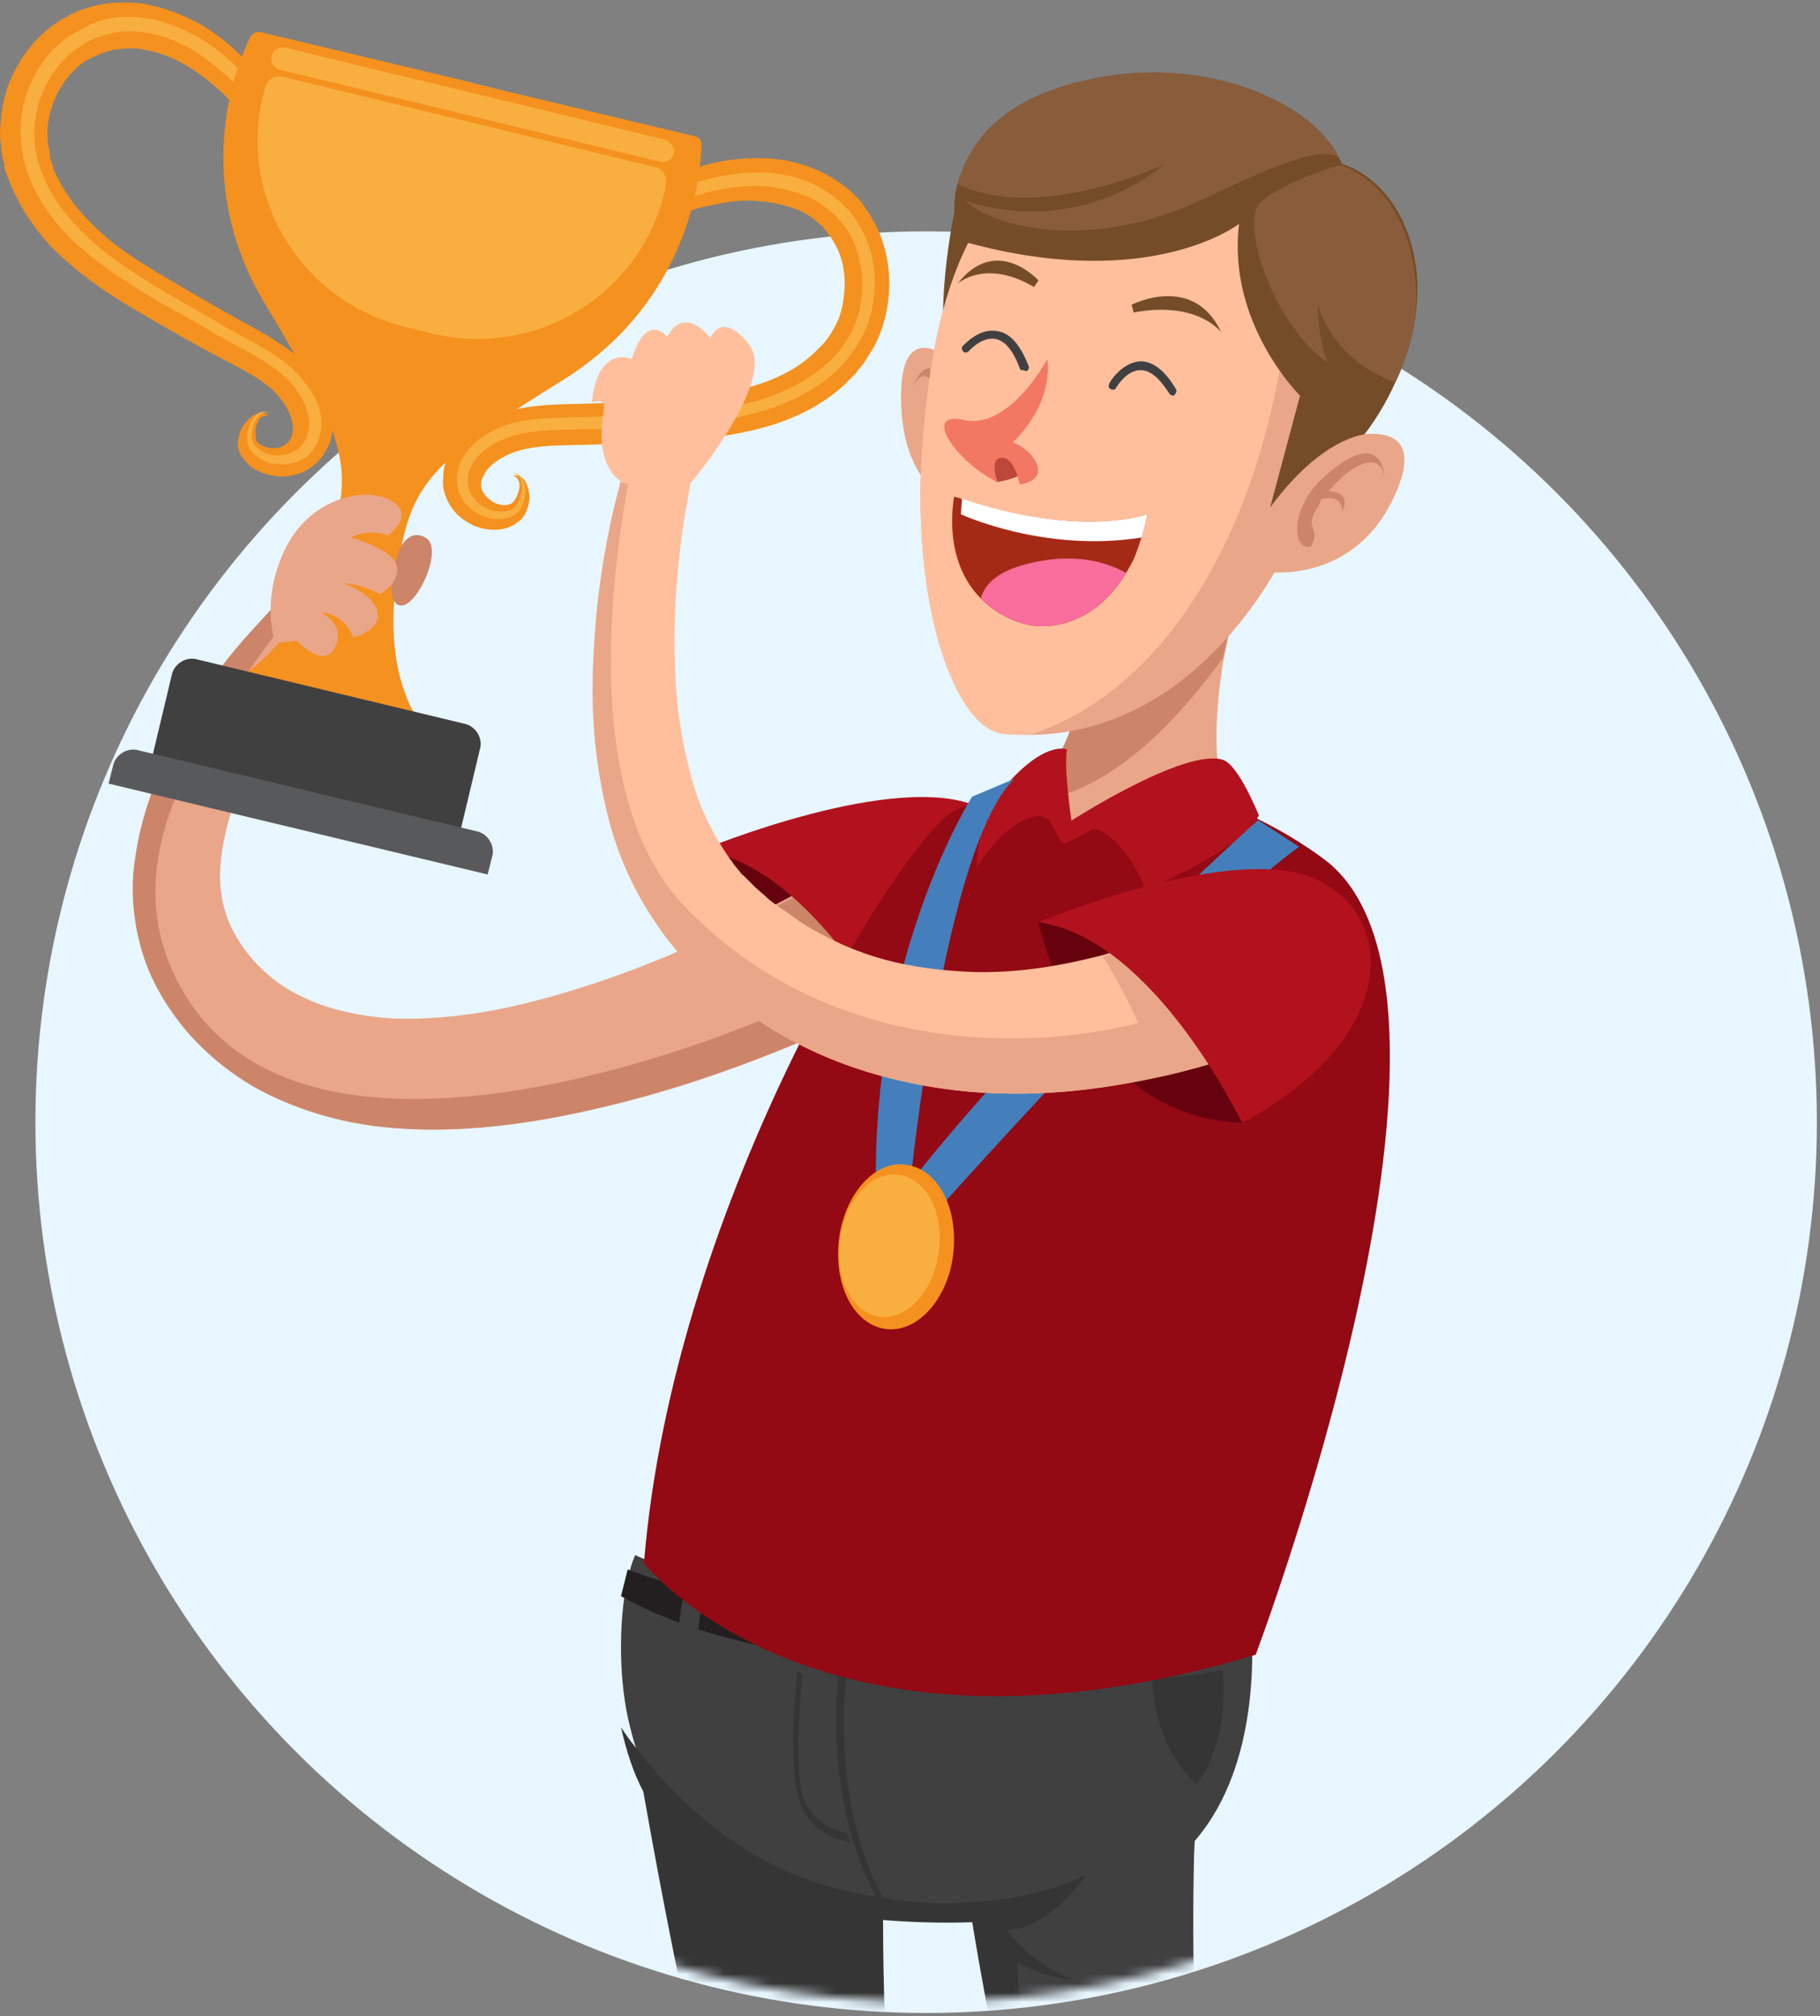 <?xml version="1.0" encoding="UTF-8"?> <svg xmlns="http://www.w3.org/2000/svg" width="195" height="216" viewBox="0 0 195 216" fill="none"><rect x="0" y="0" width="195" height="216" fill="#808080" stroke="none"/> <circle r="95.436" transform="matrix(-1 0 0 1 99.229 120.224)" fill="#E7F6FF"></circle> <mask id="mask0" maskUnits="userSpaceOnUse" x="3" y="23" width="192" height="192"> <circle r="95.436" transform="matrix(-1 0 0 1 99.229 119.067)" fill="#E7F6FF"></circle> </mask> <g mask="url(#mask0)"> <path d="M127.612 197.671C124.559 201.029 119.978 203.669 113.4 204.388C112.813 204.388 112.226 204.508 111.638 204.508C109.054 204.748 106.588 204.868 104.239 204.988C100.95 205.108 97.779 204.988 94.842 204.748C82.392 203.668 73.818 199.23 69.59 190.833C68.532 188.794 67.828 186.515 67.24 183.875C66.771 181.596 66.536 179.077 66.536 176.438C66.536 169.601 68.063 166.602 68.063 166.602C68.063 166.602 74.523 169.96 92.258 171.76C113.283 174.039 134.072 173.319 134.072 173.319C134.307 177.518 134.777 189.873 127.612 197.671Z" fill="#404041"></path> <path d="M133.266 324.948L125.215 322.218C125.215 322.218 127.82 291.953 117.756 261.451C110.534 239.494 106.272 216.943 104.496 205.905C104.378 205.193 104.259 204.481 104.141 203.888C103.667 200.92 103.431 199.14 103.431 199.14L128.175 194.274C128.175 194.274 128.057 195.817 127.938 198.665C127.702 208.516 127.583 234.39 132.792 267.504C133.148 269.877 133.503 272.251 133.858 274.506C138.357 308.688 133.266 324.948 133.266 324.948Z" fill="#404041"></path> <path d="M99.471 321.874L92.584 318.548C92.584 318.548 94.219 288.618 84.414 257.975C76.826 234.459 71.34 204.172 69.123 191.345C68.772 189.326 68.539 187.663 68.305 186.594C68.189 185.644 68.072 185.05 68.072 185.05L94.569 190.751C94.569 190.751 94.219 195.027 94.219 202.747C94.219 203.46 94.219 204.291 94.219 205.004C94.219 217.95 95.152 238.972 99.238 264.033C105.074 299.664 99.471 321.874 99.471 321.874Z" fill="#404041"></path> <path d="M67.253 168.139C67.253 168.139 85.423 176.15 132.642 174.434V177.524C132.642 177.524 88.531 183.36 66.536 171L67.253 168.139Z" fill="#231F20"></path> <path d="M85.356 174.038L84.999 176.413C84.879 177.106 85.475 177.799 86.428 177.898L95.123 178.888C96.076 178.987 96.91 178.492 96.91 177.7L97.267 175.226C97.386 174.533 96.791 173.84 95.838 173.741L87.143 172.751C86.309 172.751 85.475 173.246 85.356 174.038Z" fill="#6D6E70"></path> <path d="M112.655 174.289C112.655 174.289 113.304 176.841 112.655 180.438H115.383C115.383 180.438 116.163 176.493 115.383 174.289H112.655Z" fill="#404041"></path> <path d="M75.759 170.115C75.759 170.115 74.836 172.421 74.734 175.825L72.684 175.386C72.684 175.386 72.787 171.652 73.709 169.676L75.759 170.115Z" fill="#404041"></path> <path d="M123.417 179.714C123.417 179.714 123.417 186.835 128.223 191.199C128.223 191.199 131.688 187.179 131.017 178.91C131.017 178.795 128.335 179.714 123.417 179.714Z" fill="#353535"></path> <path d="M90.724 179.14C90.724 179.14 88.587 194.605 95.744 205.035L94.996 204.915C94.996 204.915 88.16 196.404 89.869 178.9L90.724 179.14Z" fill="#353535"></path> <path d="M85.96 179.492C85.96 179.492 85.029 188.834 85.96 192.263C86.891 195.693 90.719 196.402 90.719 196.402L91.133 197.348C91.133 197.348 86.478 196.994 85.443 192.145C84.409 187.297 85.443 178.9 85.443 178.9L85.96 179.492Z" fill="#353535"></path> <path d="M133.203 324.948L125.079 322.219C125.079 322.219 127.707 291.961 117.552 261.466C110.263 239.514 105.962 216.969 104.17 205.934C100.825 206.053 97.599 205.934 94.612 205.697C94.612 218.631 95.568 239.633 99.749 264.67C105.723 300.03 99.988 322.338 99.988 322.338L92.939 319.015C92.939 319.015 94.612 289.114 84.576 258.5C76.81 235.005 71.194 204.748 68.924 191.932C67.849 189.915 67.132 187.661 66.534 185.05C67.012 185.762 67.49 186.474 68.088 187.186C72.508 192.882 79.199 199.289 88.16 201.9C90.43 202.612 92.581 202.968 94.612 203.324C98.077 203.917 101.183 204.036 103.812 203.798C111.817 203.442 116.357 200.832 116.357 200.832C116.357 200.832 114.565 203.68 111.697 205.46C110.622 206.171 109.308 206.765 107.874 206.765C107.874 206.765 110.502 210.443 114.923 212.104C114.923 212.104 112.056 211.986 108.949 210.206C108.949 210.206 112.295 267.874 131.65 273.451C132.486 273.688 133.203 273.925 133.92 274.281C138.341 308.692 133.203 324.948 133.203 324.948Z" fill="#353535"></path> </g> <path d="M75.165 91.074C75.165 91.074 79.44 111.973 97.015 112.567C97.015 112.567 91.79 91.074 75.165 91.074Z" fill="#66020E"></path> <path d="M108.771 100.336C108.771 100.336 108.296 100.574 107.346 101.168C107.227 101.168 107.227 101.286 107.108 101.286C106.158 101.761 104.971 102.474 103.427 103.305C100.102 105.086 95.233 107.58 89.177 110.193C83.121 112.805 75.996 115.655 67.921 117.792C63.884 118.861 59.609 119.811 55.215 120.405C50.703 120.999 46.071 121.236 41.321 120.761C36.572 120.286 31.584 118.861 27.19 116.367C22.797 113.755 19.234 110.193 16.859 105.68C15.672 103.424 14.959 101.049 14.603 98.674C14.247 96.299 14.247 94.043 14.603 91.905C15.197 87.63 16.622 83.949 18.047 80.862C19.59 77.774 21.253 75.162 22.797 72.906C24.34 70.649 25.884 68.868 27.19 67.443C28.497 66.018 29.565 64.831 30.278 64.118C30.99 63.406 31.465 62.931 31.465 62.931L32.534 63.999L36.453 68.037C36.453 68.037 36.096 68.393 35.503 68.987C34.909 69.699 33.959 70.768 33.009 72.074C31.94 73.499 30.753 75.162 29.447 77.18C28.14 79.199 26.834 81.574 25.765 84.187C24.697 86.799 23.865 89.768 23.628 92.618C23.39 95.468 23.984 98.318 25.528 100.693C26.953 103.068 29.447 105.443 32.297 106.749C35.147 108.174 38.59 108.886 42.153 109.124C45.715 109.243 49.515 108.886 53.196 108.174C56.877 107.461 60.559 106.393 64.121 105.205C69.465 103.424 74.571 101.168 78.965 99.03C80.39 98.318 81.696 97.724 82.883 97.011C88.227 94.28 92.621 91.668 95.708 89.887C95.827 89.768 95.946 89.768 96.064 89.649C97.371 88.818 98.439 88.105 99.152 87.63C99.864 87.155 100.339 86.918 100.339 86.918L108.771 100.336Z" fill="#EAA688"></path> <path d="M106.99 101.286C106.04 101.761 104.853 102.474 103.309 103.305C99.984 105.086 95.115 107.58 89.059 110.193C83.003 112.805 75.878 115.655 67.803 117.792C63.766 118.861 59.491 119.811 55.097 120.405C50.585 120.999 45.953 121.236 41.204 120.761C36.454 120.286 31.466 118.861 27.073 116.367C22.679 113.755 19.116 110.193 16.741 105.68C15.554 103.424 14.841 101.049 14.485 98.674C14.129 96.299 14.129 94.043 14.485 91.905C15.079 87.63 16.504 83.949 17.929 80.862C19.473 77.774 21.135 75.162 22.679 72.906C24.223 70.649 25.766 68.868 27.073 67.443C28.379 66.018 29.448 64.831 30.16 64.118C30.872 63.406 31.348 62.931 31.348 62.931L32.416 63.999C23.035 76.706 11.517 90.955 19.116 105.324C32.654 131.092 82.766 108.768 82.766 108.768L78.966 99.268C80.391 98.555 81.697 97.961 82.884 97.249C88.228 94.518 92.622 91.905 95.709 90.124C95.828 90.005 95.947 90.005 96.065 89.887L96.897 90.362L106.99 101.286Z" fill="#CC8569"></path> <path d="M75.165 91.074C75.165 91.074 96.303 82.287 105.09 86.561C113.877 90.836 113.402 103.78 97.015 112.567C97.015 112.567 87.634 92.855 75.165 91.074Z" fill="#B2121E"></path> <path d="M25.649 11.987C25.649 11.987 25.412 11.75 24.937 11.156C24.58 10.681 23.987 10.087 23.037 9.256C22.205 8.544 21.018 7.594 19.712 6.881C18.287 6.05 16.624 5.456 14.843 5.219C14.012 5.1 12.943 5.219 12.112 5.337C11.874 5.456 11.518 5.456 11.281 5.575C11.043 5.694 10.924 5.694 10.687 5.812C10.331 5.931 9.856 6.169 9.381 6.406C7.718 7.356 6.293 9.256 5.581 11.394C5.224 12.462 4.987 13.65 5.106 14.719C5.106 15.312 5.224 15.906 5.343 16.381V16.619C5.343 16.619 5.343 16.737 5.343 16.619V16.737L5.462 17.212C5.581 17.569 5.699 17.687 5.699 18.044C6.649 20.3 8.193 22.437 10.212 24.337C12.112 26.237 14.487 27.781 16.862 29.206C19.237 30.631 21.73 32.056 24.224 33.481C26.48 34.787 28.974 35.974 31.349 37.756C32.537 38.706 33.605 39.774 34.318 41.081C35.03 42.387 35.624 43.812 35.624 45.474C35.624 46.306 35.505 47.137 35.149 47.849C34.793 48.562 34.437 49.156 33.724 49.749C32.537 50.818 31.112 51.056 29.924 51.056C28.737 50.937 27.549 50.581 26.718 49.868C26.362 49.512 26.005 49.037 25.768 48.681C25.53 48.206 25.412 47.493 25.53 47.137C25.649 46.306 25.887 45.712 26.362 45.237C26.718 44.762 27.193 44.406 27.668 44.287C28.143 44.168 28.38 44.287 28.618 44.406C28.737 44.524 28.855 44.524 28.855 44.524C28.855 44.524 28.38 44.406 27.905 44.762C27.549 45.118 27.193 46.068 27.43 47.018C27.43 47.612 28.737 48.206 29.805 47.968C30.399 47.849 30.874 47.493 31.112 47.018C31.23 46.899 31.349 46.543 31.349 46.306C31.468 46.068 31.349 45.831 31.349 45.474C31.23 44.287 30.162 42.387 28.499 41.199C26.837 39.893 24.462 38.825 21.849 37.4C19.474 36.093 16.98 34.668 14.368 33.124C11.756 31.581 9.262 29.918 6.768 27.662C4.393 25.525 2.374 22.793 1.068 19.587C0.949 19.231 0.712 18.756 0.593 18.4L0.474 17.925V17.806V17.569L0.356 17.212C0.118 16.381 0.118 15.55 -0.001 14.6C-0.001 12.937 0.237 11.156 0.712 9.612C1.781 6.525 3.799 3.794 6.531 2.131C6.887 1.894 7.243 1.775 7.599 1.537C7.956 1.419 8.312 1.181 8.668 1.062C9.024 0.944 9.499 0.825 9.856 0.706C10.212 0.587 10.449 0.587 10.806 0.469C12.349 0.231 13.656 0.231 14.962 0.35C17.574 0.706 19.712 1.656 21.493 2.606C23.274 3.675 24.58 4.744 25.53 5.694C26.599 6.644 27.312 7.594 27.787 8.187C28.143 8.781 28.38 9.019 28.38 9.019L25.649 11.987Z" fill="#F5911E"></path> <path d="M26.837 11.037C26.837 11.037 26.599 10.799 26.243 10.205C25.768 9.73 25.174 8.899 24.224 8.068C23.274 7.237 22.087 6.287 20.662 5.337C19.118 4.505 17.337 3.674 15.199 3.437C14.131 3.318 13.062 3.318 11.993 3.555C11.756 3.674 11.399 3.674 11.162 3.793L10.331 4.03C9.856 4.268 9.262 4.505 8.787 4.862C6.768 6.049 5.106 8.187 4.274 10.68C3.443 13.174 3.443 16.024 4.512 18.518C5.462 21.13 7.243 23.386 9.381 25.405C11.518 27.424 13.893 28.968 16.387 30.511C18.881 32.055 21.374 33.361 23.749 34.786C26.124 36.211 28.618 37.28 30.637 38.942C31.705 39.774 32.536 40.724 33.249 41.792C33.962 42.861 34.437 44.049 34.437 45.355C34.437 46.661 33.962 47.849 33.13 48.68C32.299 49.511 31.112 49.749 30.162 49.749C29.212 49.749 28.262 49.511 27.549 48.917C27.193 48.68 26.955 48.324 26.718 47.967C26.48 47.611 26.48 47.136 26.48 46.78C26.599 45.355 27.312 44.405 27.905 44.167C28.618 43.93 28.974 44.405 28.974 44.286C28.974 44.286 28.618 44.049 28.024 44.286C27.43 44.642 26.955 45.592 26.955 46.78C26.955 47.967 28.499 48.917 30.043 48.799C30.874 48.68 31.705 48.442 32.299 47.73C32.893 47.136 33.13 46.186 33.13 45.236C33.011 43.336 31.705 41.199 29.805 39.774C27.905 38.23 25.412 37.161 23.037 35.736C20.662 34.311 18.168 33.005 15.556 31.461C13.062 29.918 10.568 28.255 8.312 26.236C6.056 24.218 4.156 21.724 3.087 18.874C2.018 16.024 1.899 12.818 2.849 10.087C3.799 7.355 5.581 4.862 7.956 3.555C8.549 3.199 9.143 2.962 9.737 2.605C10.093 2.487 10.331 2.368 10.687 2.249C11.043 2.13 11.281 2.13 11.518 2.012C12.824 1.774 14.012 1.774 15.199 1.893C17.574 2.13 19.474 3.08 21.137 3.912C22.799 4.862 23.987 5.93 24.937 6.762C25.887 7.712 26.599 8.543 27.074 9.018C27.549 9.612 27.668 9.849 27.668 9.849L26.837 11.037Z" fill="#F9AE40"></path> <path d="M70.775 19.587C70.775 19.587 71.131 19.469 71.725 19.113C72.437 18.756 73.506 18.281 74.812 17.925C76.118 17.45 77.9 17.094 79.918 16.975C81.937 16.856 84.312 16.975 86.806 17.925C88.112 18.4 89.181 18.994 90.487 19.944C90.724 20.181 90.962 20.3 91.199 20.538C91.437 20.775 91.793 21.131 92.031 21.369C92.387 21.725 92.506 21.962 92.743 22.319C92.981 22.675 93.218 22.912 93.337 23.269C94.999 25.881 95.593 29.325 95.118 32.531C94.88 34.194 94.406 35.737 93.574 37.281C93.099 37.993 92.743 38.706 92.149 39.419L91.912 39.656L91.793 39.894L91.674 40.012L91.318 40.368C91.081 40.606 90.724 40.962 90.368 41.318C87.874 43.575 84.787 45 81.7 45.831C78.612 46.662 75.525 47.018 72.556 47.256C69.587 47.493 66.737 47.493 64.006 47.612C61.156 47.731 58.544 47.612 56.406 48.087C54.387 48.443 52.606 49.631 52.012 50.581C51.894 50.818 51.775 51.056 51.656 51.293C51.537 51.531 51.537 51.887 51.537 52.006C51.537 52.481 51.894 53.075 52.369 53.431C53.2 54.262 54.625 54.262 54.981 53.787C55.575 53.075 55.812 52.006 55.575 51.531C55.337 50.937 54.862 50.937 54.862 50.937C54.862 50.937 54.981 50.937 55.1 50.937C55.337 50.937 55.575 50.937 55.931 51.175C56.287 51.412 56.525 52.006 56.644 52.599C56.762 53.193 56.762 53.906 56.406 54.737C56.287 55.093 55.931 55.687 55.456 55.925C55.1 56.281 54.506 56.518 54.031 56.637C52.962 56.874 51.775 56.756 50.706 56.281C49.637 55.806 48.45 54.856 47.856 53.431C47.5 52.599 47.381 51.887 47.5 51.056C47.5 50.225 47.737 49.393 48.094 48.681C48.806 47.256 49.994 46.187 51.3 45.475C52.487 44.762 54.031 44.168 55.456 43.812C58.306 43.218 61.156 43.337 63.769 43.218C66.618 43.1 69.468 42.981 72.2 42.743C75.05 42.506 77.781 42.15 80.393 41.437C83.006 40.725 85.381 39.537 87.162 37.875C87.399 37.637 87.518 37.519 87.756 37.281L88.112 36.925L88.231 36.806C88.112 36.925 88.231 36.806 88.231 36.806L88.349 36.687C88.706 36.212 89.062 35.737 89.299 35.262C89.893 34.312 90.249 33.125 90.368 32.056C90.724 29.8 90.368 27.544 89.299 25.881C89.062 25.406 88.706 25.05 88.468 24.694C88.349 24.575 88.231 24.456 88.112 24.219C87.874 24.1 87.637 23.862 87.399 23.625C86.806 23.15 85.856 22.556 85.024 22.319C83.362 21.725 81.581 21.488 79.918 21.488C78.374 21.488 76.95 21.844 75.762 22.081C74.575 22.319 73.743 22.675 73.268 22.912C72.675 23.15 72.318 23.387 72.318 23.387L70.775 19.587Z" fill="#F5911E"></path> <path d="M71.368 20.893C71.368 20.893 71.725 20.775 72.318 20.419C73.031 20.181 73.981 19.706 75.287 19.35C76.593 18.994 78.137 18.637 80.037 18.518C81.937 18.4 84.074 18.518 86.212 19.35C87.281 19.706 88.349 20.3 89.418 21.131C89.656 21.369 89.893 21.487 90.131 21.725C90.368 21.962 90.606 22.2 90.843 22.437C91.318 22.912 91.674 23.506 92.031 24.1C93.456 26.356 94.049 29.325 93.574 32.293C93.218 35.143 91.556 37.993 89.299 40.012C87.043 42.031 84.193 43.337 81.225 44.168C78.256 44.999 75.287 45.356 72.437 45.593C69.468 45.831 66.618 45.831 63.887 45.949C61.037 46.068 58.425 45.949 56.05 46.424C53.675 46.899 51.537 48.087 50.587 49.749C50.112 50.581 49.994 51.531 50.231 52.362C50.469 53.193 51.062 53.906 51.775 54.262C53.081 55.093 54.981 54.974 55.456 53.906C56.05 52.837 56.05 51.768 55.694 51.174C55.337 50.581 54.744 50.699 54.862 50.699C54.862 50.699 55.337 50.581 55.812 51.056C56.287 51.649 56.525 52.837 55.931 54.143C55.812 54.499 55.575 54.855 55.219 55.093C54.862 55.331 54.506 55.449 54.031 55.568C53.2 55.687 52.25 55.568 51.3 55.093C50.469 54.618 49.637 53.906 49.162 52.718C48.806 51.531 48.925 50.224 49.519 49.156C50.112 48.087 51.062 47.137 52.131 46.543C53.2 45.831 54.506 45.356 55.812 45.118C58.425 44.643 61.156 44.762 63.887 44.643C66.618 44.524 69.468 44.406 72.437 44.287C75.287 44.049 78.256 43.693 80.987 42.981C83.718 42.149 86.331 40.962 88.468 39.062C90.606 37.281 91.912 34.787 92.268 32.175C92.624 29.562 92.149 26.95 90.962 24.931C90.724 24.456 90.249 23.981 89.893 23.506L89.299 22.912C89.062 22.675 88.824 22.556 88.587 22.318C87.756 21.606 86.806 21.131 85.737 20.775C83.718 20.062 81.818 19.825 80.037 19.944C78.256 20.062 76.831 20.3 75.643 20.656C74.456 21.012 73.506 21.369 72.912 21.606C72.318 21.843 71.962 22.081 71.962 22.081L71.368 20.893Z" fill="#F9AE40"></path> <path d="M75.167 15.55C75.167 15.075 74.93 14.719 74.454 14.601L53.555 9.613L48.805 8.426L27.905 3.438C27.549 3.319 27.074 3.557 26.836 3.913C25.411 6.763 20.305 19.113 28.38 32.532C37.642 47.969 38.236 50.462 34.436 60.675C30.636 70.887 24.818 72.906 24.818 72.906L35.03 75.4L35.268 75.518L45.48 78.012C45.48 78.012 41.086 73.5 42.392 62.694C43.699 51.888 45.361 49.987 60.68 40.488C73.98 31.938 75.048 18.757 75.167 15.55Z" fill="#F5911E"></path> <path d="M48.923 90.718L15.911 82.761L18.405 72.312C18.642 71.124 19.948 70.293 21.136 70.649L49.754 77.537C50.942 77.774 51.773 79.08 51.417 80.268L48.923 90.718Z" fill="#404041"></path> <path d="M52.248 93.687L11.636 83.949L12.111 82.049C12.349 80.862 13.655 80.031 14.843 80.387L51.061 89.056C52.248 89.293 53.08 90.599 52.723 91.787L52.248 93.687Z" fill="#58595B"></path> <path d="M71.368 19.587C71.486 18.875 71.011 18.162 70.299 17.925L50.705 13.175L49.755 12.938L30.162 8.188C29.449 8.069 28.737 8.425 28.499 9.138C28.499 9.256 28.381 9.375 28.381 9.494C25.174 20.656 32.062 32.294 43.462 35.025L44.412 35.262L45.362 35.5L46.312 35.737C57.712 38.468 69.111 31.225 71.368 19.825C71.249 19.825 71.368 19.706 71.368 19.587Z" fill="#F9AE40"></path> <path d="M42.705 59.057C42.705 59.057 43.734 56.39 45.691 57.665C47.544 58.941 44.558 65.32 42.808 64.856C40.954 64.392 42.705 59.057 42.705 59.057Z" fill="#CC8569"></path> <path d="M29.486 68.884C29.486 68.884 27.885 64.461 30.471 58.991C33.056 53.404 39.089 52.008 41.921 53.637C44.63 55.266 41.552 57.361 41.552 57.361C41.552 57.361 39.459 56.547 37.612 57.594C37.612 57.594 42.291 58.874 42.537 60.737C42.783 62.599 40.69 63.646 40.69 63.646C40.69 63.646 38.843 62.599 36.75 62.482C36.75 62.482 39.951 63.53 40.444 65.508C40.936 67.487 37.858 68.302 37.858 68.302C37.858 68.302 36.996 65.741 34.411 65.625C34.411 65.625 37.119 66.905 35.888 69.349C34.657 71.793 31.825 68.651 31.825 68.651L29.486 68.884Z" fill="#EAA688"></path> <path d="M71.249 14.956L30.518 5.1C29.924 4.981 29.212 5.338 29.093 6.05C28.974 6.644 29.33 7.356 30.043 7.475L70.773 17.331C71.367 17.45 72.08 17.094 72.198 16.381C72.317 15.787 71.842 15.194 71.249 14.956Z" fill="#F9AE40"></path> <path d="M134.535 177.278C87.637 191.361 68.996 167.455 68.996 167.455C72.202 128.047 97.254 89.23 102.241 86.863C105.684 85.206 109.127 84.26 112.451 83.786C121.356 82.484 129.311 85.088 134.654 87.692C139.522 90.058 142.49 92.544 142.49 92.544C160.656 108.165 134.535 177.278 134.535 177.278Z" fill="#930914"></path> <path d="M132.111 87.228C132.111 87.228 122.2 89.795 115.551 88.45C113.98 88.084 112.892 87.839 112.167 87.595C108.299 86.127 116.397 84.416 115.793 69.99L132.716 64C132.716 64 132.595 64.367 132.353 65.222C131.991 66.445 131.507 68.646 131.024 71.091C130.177 76.47 129.694 83.438 132.111 87.228Z" fill="#EAA688"></path> <path d="M132.716 64C132.716 64 132.595 64.336 132.353 65.119C131.991 66.238 131.507 68.253 131.024 70.491C126.793 76.311 120.024 84.033 112.167 85.6C108.299 84.257 116.397 82.69 115.793 69.484L132.716 64Z" fill="#CC8569"></path> <path d="M131.051 81.411C126.987 80.065 114.796 87.917 114.796 87.917C114.796 87.917 113.959 82.308 114.318 80.289C114.318 80.289 111.808 79.168 107.146 84.888C104.636 87.917 104.636 92.965 104.636 92.965C107.744 87.805 111.808 86.459 112.525 88.029C113.122 89.375 113.959 90.385 113.959 90.385C113.959 90.385 115.513 89.824 116.828 88.926C117.664 88.366 120.891 90.385 122.684 95.32C122.684 95.32 132.964 91.17 134.876 87.356C134.876 87.356 132.725 81.972 131.051 81.411Z" fill="#B2121E"></path> <path d="M134.786 87.86C134.786 87.86 111.752 108.526 97.539 126.684C97.539 126.684 101.215 90.488 108.689 83.44L104.155 85.351C104.155 85.351 90.801 106.256 94.476 136.36C94.476 136.36 126.822 99.447 139.196 90.727L134.786 87.86Z" fill="#447FBB"></path> <path d="M89.892 132.755C89.298 137.624 91.436 141.899 94.879 142.374C98.204 142.849 101.529 139.287 102.123 134.418C102.717 129.549 100.579 125.274 97.135 124.799C93.811 124.206 90.486 127.887 89.892 132.755Z" fill="#F5911E"></path> <path d="M90.012 132.755C89.418 136.911 91.319 140.711 94.287 141.067C97.256 141.424 99.987 138.336 100.581 134.18C101.175 130.024 99.275 126.224 96.306 125.868C93.456 125.393 90.606 128.48 90.012 132.755Z" fill="#F9AE40"></path> <path d="M102.594 21.132C102.594 21.132 99.863 32.413 101.644 40.013C103.544 47.613 107.463 24.338 107.463 24.338L102.594 21.132Z" fill="#754C28"></path> <path d="M104.97 41.319C104.97 41.319 96.539 31.463 96.539 42.507C96.539 53.432 103.663 54.5 103.663 54.5L104.97 41.319Z" fill="#EAA688"></path> <path d="M102.239 42.982C99.508 36.095 97.845 41.438 97.845 41.438C99.033 38.707 100.695 41.32 101.526 44.407C100.814 44.17 99.864 44.288 99.983 46.307C99.983 46.307 100.339 44.407 101.764 45.476C101.764 45.595 101.883 45.832 101.883 45.951C102.358 49.395 101.051 48.088 101.17 50.582C102.358 51.651 103.901 47.02 102.239 42.982Z" fill="#CC8569"></path> <path d="M145.937 29.563C142.969 61.269 127.294 78.725 110.313 78.725C109.363 78.725 108.413 78.725 107.463 78.606C102.238 78.012 97.369 64.356 98.913 46.544C99.982 34.313 102.713 18.163 118.507 13.532C119.338 13.294 120.288 13.057 121.119 12.938C137.744 9.732 146.769 20.776 145.937 29.563Z" fill="#EAA688"></path> <path d="M138.338 30.751C135.844 57.707 124.088 74.332 110.313 78.725C109.363 78.725 108.413 78.725 107.463 78.607C102.238 78.013 97.37 64.357 98.913 46.545C99.982 34.313 102.713 18.164 118.507 13.533C131.926 13.176 139.05 22.795 138.338 30.751Z" fill="#FFBF9C"></path> <path d="M122.901 55.094C122.783 55.925 122.545 56.876 122.308 57.588C122.07 58.3 121.833 59.013 121.595 59.607C121.358 60.2 121.001 60.794 120.645 61.388C117.558 66.613 112.57 67.919 109.008 66.613C107.345 66.019 106.039 65.069 105.089 64.119C100.814 59.844 102.239 53.194 102.239 53.194C102.477 53.313 102.714 53.313 102.952 53.432C115.895 57.707 122.901 55.094 122.901 55.094Z" fill="#A52A16"></path> <path d="M122.901 55.094C122.783 55.925 122.545 56.875 122.308 57.588C111.858 59.25 102.952 55.094 102.952 55.094L103.07 53.432C115.895 57.707 122.901 55.094 122.901 55.094Z" fill="white"></path> <path d="M120.646 61.388C117.558 66.613 112.571 67.919 109.008 66.613C107.346 66.019 106.039 65.069 105.089 64.119C105.446 62.694 106.752 61.269 109.958 60.438C115.421 59.013 118.983 60.438 120.646 61.388Z" fill="#F86D9B"></path> <path d="M139.05 48.444C139.05 48.444 153.894 42.032 149.737 52.363C145.581 62.694 135.844 61.269 135.844 61.269L139.05 48.444Z" fill="#EAA688"></path> <path d="M141.9 51.057C148.194 45.475 148.312 51.057 148.312 51.057C147.838 48.088 144.513 49.988 142.375 52.6C143.444 52.719 144.631 53.075 143.8 54.857C143.8 54.857 144.038 52.957 141.663 53.432C141.544 53.55 141.425 53.669 141.425 53.907C139.406 56.994 141.663 56.163 140.475 58.538C138.338 59.132 138.219 54.263 141.9 51.057Z" fill="#CC8569"></path> <path d="M121.238 32.65C121.238 32.65 127.888 29.206 130.856 35.619C130.856 35.619 128.363 32.175 121.475 33.481L121.238 32.65Z" fill="#754C28"></path> <path d="M111.264 30.038C111.264 30.038 106.751 25.051 102.595 30.394C102.595 30.394 105.564 27.663 110.789 30.751L111.264 30.038Z" fill="#754C28"></path> <path d="M149.501 40.963C147.957 44.407 146.176 46.544 146.176 46.544C146.176 46.544 141.545 46.901 136.083 54.382L139.289 42.388C139.289 42.388 131.451 34.67 132.758 23.982C132.758 23.982 123.376 31.345 103.664 26.001C103.664 26.001 101.408 23.863 102.595 19.707C103.664 15.907 106.395 11.751 113.164 9.495C126.82 4.864 140.239 10.326 143.445 16.857C143.564 17.095 143.682 17.332 143.801 17.57C143.801 17.57 150.451 19.232 151.757 28.851C152.232 33.482 151.045 37.757 149.501 40.963Z" fill="#754C28"></path> <path d="M149.501 40.963C142.495 38.469 141.188 32.532 141.188 32.532C141.188 36.451 142.257 38.826 142.257 38.826C136.676 35.145 132.757 23.982 135.013 21.726C137.388 19.47 143.563 17.689 143.563 17.689C143.563 17.689 150.213 19.351 151.52 28.97C152.232 33.482 151.045 37.757 149.501 40.963Z" fill="#895D3B"></path> <path d="M143.443 16.857C141.425 15.432 135.131 18.401 128.837 21.369C116.962 26.951 106.513 24.457 103.425 21.488C103.425 21.488 114.469 25.882 124.8 17.569C124.8 17.569 111.381 23.982 102.594 19.707C103.663 15.907 106.394 11.751 113.163 9.494C126.819 4.863 140.237 10.326 143.443 16.857Z" fill="#895D3B"></path> <path d="M125.632 42.388C125.513 42.388 125.394 42.269 125.275 42.15C124.207 40.488 123.257 39.657 122.188 39.657C120.644 39.657 119.576 41.556 119.576 41.556C119.457 41.794 119.219 41.794 118.982 41.675C118.744 41.556 118.744 41.319 118.863 41.081C118.863 40.963 120.169 38.825 122.188 38.706C123.494 38.706 124.8 39.657 125.988 41.675C126.107 41.913 125.988 42.15 125.869 42.269C125.75 42.388 125.75 42.388 125.632 42.388Z" fill="#404041"></path> <path d="M109.483 39.656C109.364 39.656 109.246 39.537 109.246 39.419C108.533 37.519 107.702 36.569 106.752 36.331C105.208 35.975 103.783 37.637 103.783 37.637C103.664 37.756 103.308 37.875 103.189 37.637C103.071 37.519 102.952 37.162 103.189 37.044C103.308 36.925 104.971 35.025 106.989 35.5C108.296 35.737 109.364 37.044 110.196 39.181C110.314 39.419 110.196 39.656 109.958 39.775C109.721 39.656 109.602 39.656 109.483 39.656Z" fill="#404041"></path> <path d="M106.752 51.651C106.752 51.651 110.314 51.176 109.72 49.869C109.245 48.563 105.564 46.544 105.445 47.732C105.445 48.919 106.752 51.651 106.752 51.651Z" fill="#BC483C"></path> <path d="M112.215 38.469C112.215 38.469 108.177 46.069 103.309 45C98.559 43.931 102.596 49.631 106.871 51.65C106.871 51.65 105.921 49.037 107.346 49.037C108.771 49.037 109.246 51.887 109.246 51.887C109.246 51.887 110.315 51.887 111.027 51.056C111.74 50.106 110.552 48.206 108.534 47.375C108.534 47.375 112.809 43.575 112.215 38.469Z" fill="#F27864"></path> <path d="M111.263 98.793C111.263 98.793 115.538 119.693 133.112 120.286C132.994 120.286 127.887 98.912 111.263 98.793Z" fill="#66020E"></path> <path d="M145.58 107.7C145.58 107.7 144.986 108.056 144.036 108.531C143.086 109.006 141.78 109.6 140.118 110.312C139.88 110.431 139.643 110.55 139.405 110.55C136.08 111.975 131.449 113.637 125.63 115.062C119.455 116.487 112.093 117.674 103.899 116.962C99.862 116.606 95.587 115.774 91.431 114.35C87.275 112.925 83.356 110.906 79.793 108.293C78.844 107.7 78.012 106.987 77.181 106.275C76.35 105.562 75.519 104.85 74.806 104.137L73.619 103.068L73.5 102.95L73.262 102.712L73.144 102.593L72.906 102.356L72.431 101.762L71.956 101.168C71.837 101.05 71.6 100.693 71.362 100.456L70.294 98.912C67.681 95.112 66.019 91.075 65.069 87.156C64.119 83.237 63.644 79.438 63.525 75.875C63.406 72.312 63.644 68.988 63.881 66.019C64.475 59.963 65.544 55.094 66.494 51.65C66.969 49.988 67.325 48.682 67.562 47.732C67.8 46.782 68.037 46.307 68.037 46.307L68.394 46.425L74.687 48.325C74.687 48.325 74.569 48.8 74.45 49.513C74.212 50.344 73.975 51.65 73.737 53.194C73.144 56.4 72.431 61.031 72.312 66.494C72.194 69.225 72.312 72.194 72.55 75.281C72.906 78.369 73.5 81.456 74.45 84.544C75.4 87.512 76.944 90.362 78.725 92.737L79.319 93.45C79.437 93.569 79.437 93.687 79.675 93.806L80.15 94.281L80.625 94.756L80.862 94.993L80.981 95.112L81.931 95.944C82.525 96.537 83.237 97.012 83.95 97.487C84.662 97.962 85.256 98.437 85.968 98.912C88.818 100.693 91.787 102 94.874 102.831C97.962 103.662 101.168 104.018 104.374 104.137C109.243 104.256 113.874 103.425 118.03 102.356C119.337 102 120.524 101.643 121.712 101.287C125.868 99.981 129.312 98.437 131.924 97.25C132.518 97.012 132.993 96.656 133.468 96.418C134.774 95.706 135.843 95.112 136.555 94.756C137.268 94.4 137.386 94.281 137.505 94.162L145.58 107.7Z" fill="#FFBF9C"></path> <path d="M139.406 110.55C136.081 111.975 131.45 113.637 125.631 115.062C119.456 116.487 112.094 117.674 103.9 116.962C99.863 116.606 95.588 115.774 91.432 114.35C87.276 112.925 83.357 110.906 79.794 108.293C78.844 107.7 78.013 106.987 77.182 106.275C76.351 105.562 75.52 104.85 74.807 104.137L73.62 103.068L73.501 102.95L73.263 102.712L73.145 102.593L72.907 102.356L72.432 101.762L71.957 101.168C71.838 101.05 71.601 100.693 71.363 100.456L70.295 98.912C67.682 95.112 66.02 91.075 65.07 87.156C64.12 83.237 63.645 79.438 63.526 75.875C63.407 72.312 63.645 68.988 63.882 66.019C64.476 59.963 65.545 55.094 66.495 51.65C66.97 49.988 67.326 48.682 67.563 47.732C67.801 46.782 68.038 46.307 68.038 46.307L68.395 46.425C66.02 56.994 61.27 84.544 73.382 97.131C89.294 113.637 111.382 112.331 121.95 109.6C121.95 109.6 120.288 105.8 118.15 102.475C119.456 102.118 120.644 101.762 121.831 101.406C125.988 100.1 129.431 98.556 132.044 97.368L139.406 110.55Z" fill="#EAA688"></path> <path d="M111.263 98.793C111.263 98.793 132.4 90.006 141.188 94.281C149.975 98.556 149.5 111.499 133.113 120.287C132.994 120.287 123.732 100.574 111.263 98.793Z" fill="#B2121E"></path> <path d="M66.612 51.65C66.612 51.65 70.769 52.956 74.093 51.65C74.093 51.65 83.237 40.725 80.268 36.925C77.3 33.125 76.112 36.213 76.112 36.213C76.112 36.213 73.381 32.532 71.481 36.094C71.481 36.094 69.344 33.244 67.681 38.469C67.681 38.469 64.119 36.807 63.406 43.1C63.406 43.1 64.831 42.625 64.712 43.575C64.712 44.407 63.406 49.394 66.612 51.65Z" fill="#FFBF9C"></path> </svg> 